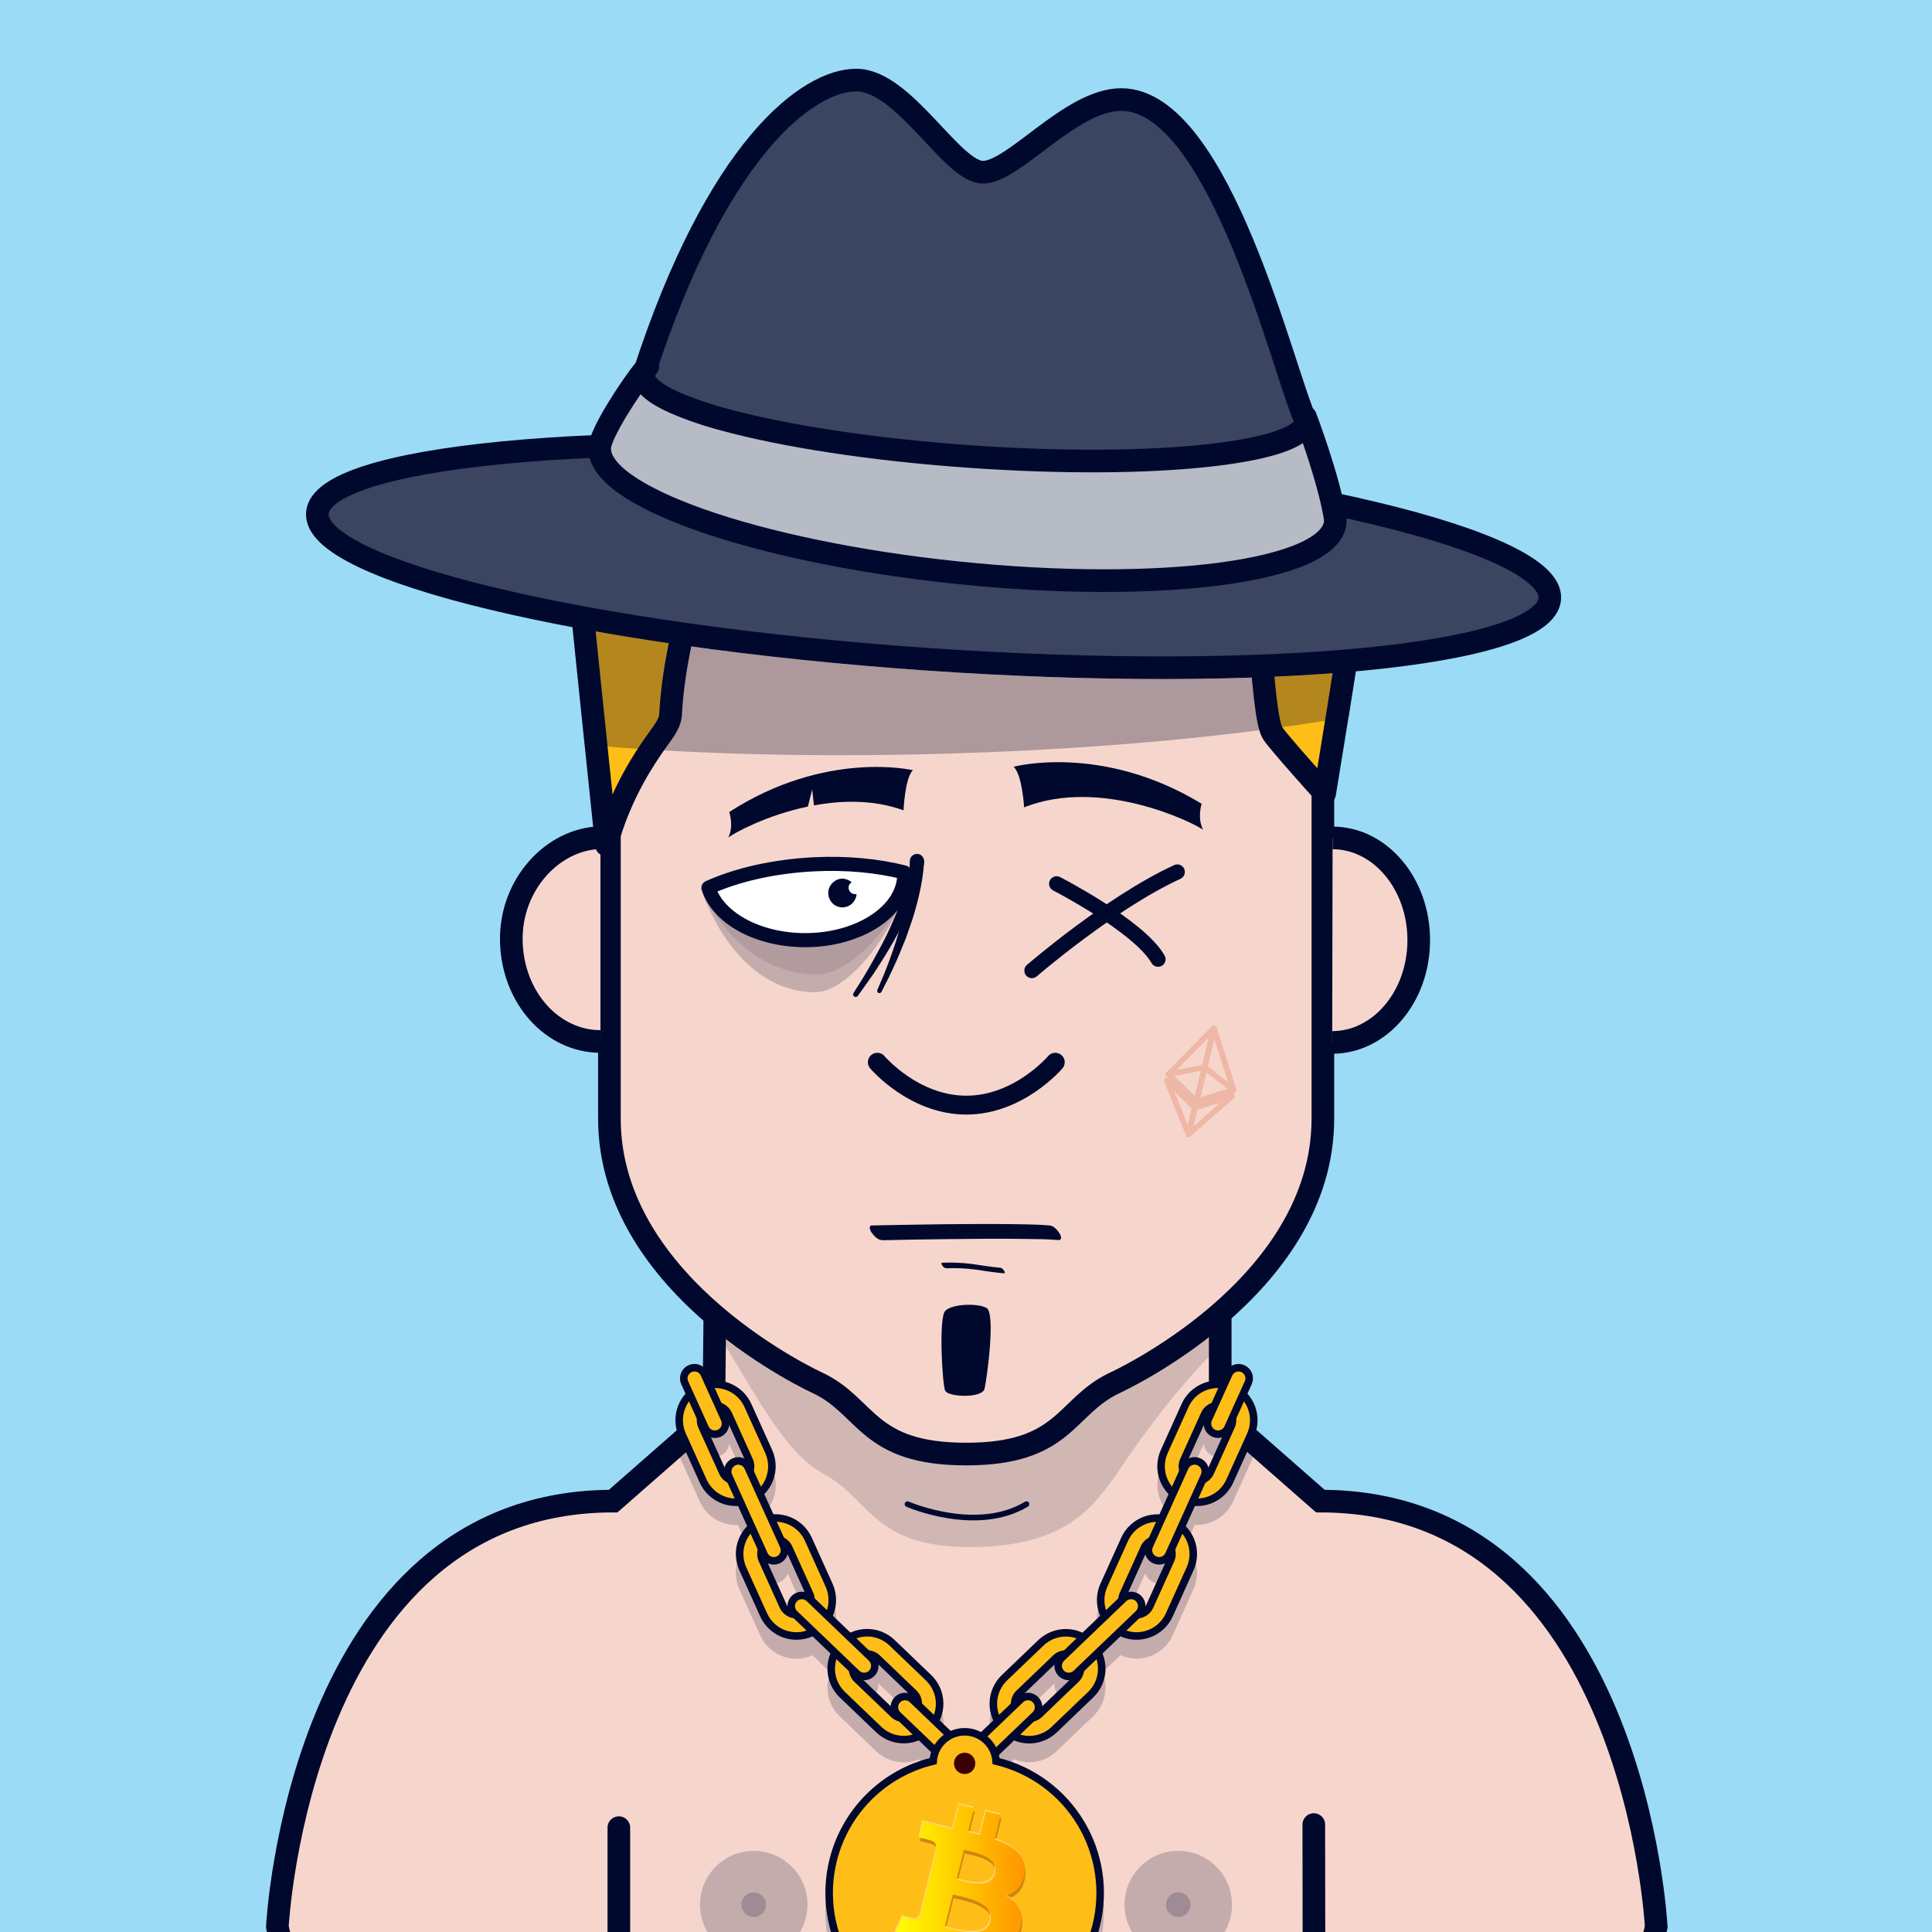 <?xml version="1.0" encoding="UTF-8" standalone="no"?>
<!DOCTYPE svg PUBLIC "-//W3C//DTD SVG 1.1//EN" "http://www.w3.org/Graphics/SVG/1.1/DTD/svg11.dtd">
<svg id="container" version="1.1" width="1024" height="1024" viewbox="0 0 1024 1024" xmlns="http://www.w3.org/2000/svg">
	<rect width="100%" height="100%" fill="#808080" stroke="none"/>
	<svg width="1024" height="1024" viewbox="0 0 1024 1024" xmlns="http://www.w3.org/2000/svg">
<rect cx="0" cy="0" width="1024" height="1024" stroke="none" fill="#9BDBF5" /></svg>	<svg width="1024" height="1024" viewBox="0 0 1024 1024" fill="none" xmlns="http://www.w3.org/2000/svg">
<g id="FLESH-BASE-BIG-NOSE" clip-path="url(#clip0)">
<g id="Group 39">
<g id="FLESH">
<g id="FLESH copy 6">
<path id="Vector" d="M379.13 674.22H646.74V749.06L699.82 795.62C866.34 795.62 877.82 1021.2 877.82 1021.2C872.08 1052.37 849.11 1051.79 849.11 1051.79H175.71C175.71 1051.79 152.71 1052.37 147 1021.2C147 1021.2 158.48 795.62 325 795.62L378.32 748.86L379.13 674.22Z" fill="#F6D6CC" stroke="#00092D" stroke-width="12" stroke-miterlimit="10"/>
<path id="Vector_2" opacity="0.15" d="M376 701.63C390.91 718.69 410.17 765.63 435 780.4C461.38 793.61 461.6 820 514.15 820C566.7 820 580.39 796.91 592.49 780.37C592.49 780.37 620.7 736.91 648.64 711.37V680H379.64L376 701.63Z" fill="#00092D"/>
<path id="Vector_3" d="M512.08 184C322.62 186.05 323 289.531 323 289.531V592.881C323 683.111 433.74 733.151 433.74 733.151C459.85 745.661 459.56 770.68 512.08 770.68C564.6 770.68 564.3 745.681 590.41 733.151C590.41 733.151 701.15 683.151 701.15 592.881V289.531C701.15 289.531 701.54 186.05 512.08 184Z" fill="#F6D6CC" stroke="#00092D" stroke-width="12" stroke-linecap="round" stroke-linejoin="round"/>
</g>
<g id="ARMS">
<path id="Vector_4" d="M696.34 967.05L696.45 1051.31" stroke="#00092D" stroke-width="12" stroke-linecap="round" stroke-linejoin="round"/>
<path id="Vector_5" d="M328 968.689V1051.31" stroke="#00092D" stroke-width="12" stroke-linecap="round" stroke-linejoin="round"/>
</g>
<path id="Vector_6" d="M481 797.23C481 797.23 517.6 813.23 544.06 797.23" stroke="#00092D" stroke-width="3" stroke-linecap="round" stroke-linejoin="round"/>
</g>
<g id="NOSE copy">
<path id="Vector_7" d="M559.32 563C559.32 563 540.13 585.74 512.16 585.74C484.19 585.74 465 563 465 563" stroke="#00092D" stroke-width="10" stroke-linecap="round" stroke-linejoin="round"/>
</g>
</g>
<g id="Group 5">
<g id="EARS-ROUND">
<g id="Vector_8">
<path d="M318.244 552C292.744 552 271.674 528.79 271.014 498.87C270.354 468.95 292.974 444.55 318.244 444" fill="#F6D6CC"/>
<path d="M318.244 552C292.744 552 271.674 528.79 271.014 498.87C270.354 468.95 292.974 444.55 318.244 444" stroke="#00092D" stroke-width="12" stroke-miterlimit="10"/>
</g>
<g id="Vector_9">
<path d="M706.104 552.51C731.374 552.51 751.914 528.33 751.964 498.4C752.014 468.47 731.575 444.16 706.305 444.11" fill="#F6D6CC"/>
<path d="M706.104 552.51C731.374 552.51 751.914 528.33 751.964 498.4C752.014 468.47 731.575 444.16 706.305 444.11" stroke="#00092D" stroke-width="12" stroke-miterlimit="10"/>
</g>
</g>
</g>
<g id="Group 65">
<g id="Group 64">
<circle id="Ellipse 7" opacity="0.2" cx="399.5" cy="1009.5" r="28.5" fill="#00092D"/>
<circle id="Ellipse 9" opacity="0.2" cx="399.5" cy="1009.5" r="6.5" fill="#00092D"/>
</g>
<g id="Group 63">
<circle id="Ellipse 8" opacity="0.2" cx="624.5" cy="1009.5" r="28.5" fill="#00092D"/>
<circle id="Ellipse 10" opacity="0.2" cx="624.5" cy="1009.5" r="6.5" fill="#00092D"/>
</g>
</g>
</g>
<defs>
<clipPath id="clip0">
<rect width="1024" height="1024" fill="white"/>
</clipPath>
</defs>
</svg>
	<svg width="1024" height="1024" viewBox="0 0 1024 1024" fill="none" xmlns="http://www.w3.org/2000/svg">
<g id="TATTOO-ETHEREUM">
<g id="Group 14">
<path id="Vector" d="M638.391 565.72L619.23 569.46L634.091 583.79L653.791 577.69L638.391 565.72Z" stroke="#EFB7A6" stroke-width="3" stroke-linejoin="round"/>
<path id="Vector_2" d="M619.28 569.46L634.14 583.79L643.4 544.9L619.28 569.46Z" stroke="#EFB7A6" stroke-width="3" stroke-linejoin="round"/>
<path id="Vector_3" d="M643.35 544.9L634 585L653.79 577.69L643.35 544.9Z" stroke="#EFB7A6" stroke-width="3" stroke-linejoin="round"/>
<path id="Vector_4" d="M618.45 572.74L629.94 601.2L633.31 587.06L618.45 572.74Z" stroke="#EFB7A6" stroke-width="3" stroke-linejoin="round"/>
<path id="Vector_5" d="M633.28 587.06L629.91 601.2L653 580.97L633.28 587.06Z" stroke="#EFB7A6" stroke-width="3" stroke-linejoin="round"/>
</g>
</g>
</svg>
	<svg width="1024" height="1024" viewBox="0 0 1024 1024" fill="none" xmlns="http://www.w3.org/2000/svg">
<g id="MOUTH-STANDARD">
<g id="MOUTH-STANDARD_2">
<path id="Vector" d="M467.639 657.35C479.059 657.09 490.479 656.893 501.899 656.76C516.279 656.58 530.669 656.46 545.059 656.68L550.059 656.78H551.219H551.679C551.199 656.78 551.679 656.78 551.859 656.78L553.999 656.85C556.299 656.94 558.589 657.05 560.879 657.26C562.999 657.45 562.469 655.26 561.739 653.98C560.739 652.32 558.639 649.72 556.489 649.53C551.619 649.09 546.699 649 541.809 648.9C535.109 648.77 528.409 648.74 521.709 648.75C507.219 648.75 492.709 648.95 478.259 649.2C472.786 649.3 467.312 649.407 461.839 649.52C461.099 649.52 460.959 650.52 461.009 651C461.218 652.044 461.682 653.019 462.359 653.84C463.599 655.43 465.479 657.35 467.659 657.3L467.639 657.35Z" fill="#00092D"/>
<path id="Vector_2" d="M501.509 672.22C506.608 672.001 511.717 672.219 516.779 672.87C521.869 673.63 526.929 674.43 532.059 674.87C533.529 675.01 531.459 672.07 530.409 671.97C525.209 671.49 520.079 670.66 514.919 669.9C509.749 669.255 504.534 669.045 499.329 669.27C498.549 669.27 499.329 670.67 499.519 670.89C499.735 671.241 500.026 671.539 500.372 671.763C500.719 671.986 501.111 672.129 501.519 672.18L501.509 672.22Z" fill="#00092D"/>
</g>
</g>
</svg>
	<svg width="1024" height="1024" viewBox="0 0 1024 1024" fill="none" xmlns="http://www.w3.org/2000/svg">
<g id="GOATEE-SMALL">
<g id="BEARD-SIK-SMALL">
<path id="Vector" d="M521.831 736.07C520.621 741.25 502.501 740.54 500.951 737.07C499.401 733.6 497.471 698.56 500.951 694.83C504.431 691.1 517.781 690.56 522.831 693.19C527.881 695.82 523.041 730.89 521.831 736.07Z" fill="#00092D"/>
</g>
</g>
</svg>
	<svg width="1024" height="1024" viewBox="0 0 1024 1024" fill="none" xmlns="http://www.w3.org/2000/svg">
<g id="EYES-RIGHT-SCAR">
<g id="Group 166">
<g id="EYES-RIGHT-SCAR_1_">
<g id="Group_26_1_">
<path id="Vector_1_" opacity="0.2" d="M371.5 470.8C373.9 479.3 392.1 525.9 432.1 525.9C450.9 525.9 477.2 489.5 482.1 463.5L457.6 458.7L421.2 457.8L378 469.4L371.5 470.8Z" fill="#00092D"/>
<path id="Vector_2_1_" opacity="0.1" d="M374.1 476.9C383.6 493.5 402.5 516.5 433.2 516.5C451.2 516.5 475.6 488.5 484.9 464" fill="#00092D"/>
<path id="Vector_3_1_" d="M489.7 456.4C489.7 457.3 489.6 458.1 489.6 458.9C489.5 459.7 489.5 460.5 489.4 461.3C489.2 462.9 489 464.4 488.8 465.9C488.3 469 487.7 472 487 475C485.6 480.9 483.9 486.8 481.8 492.5L480.3 496.8C479.8 498.2 479.2 499.6 478.6 501C477.5 503.8 476.3 506.6 475.1 509.4C473.9 512.2 472.5 514.9 471.3 517.6L467.2 525.7C467.1 526 466.8 526.2 466.5 526.3C466.2 526.4 465.9 526.4 465.6 526.3C465.3 526.2 465.1 525.9 465 525.6C464.9 525.3 464.9 525 465 524.7L468.5 516.5C469.6 513.7 470.7 511 471.7 508.2C472.7 505.4 473.7 502.6 474.6 499.8C475 498.4 475.5 497 475.9 495.6L477.1 491.3C478.7 485.6 479.9 479.9 480.9 474C481.3 471.1 481.8 468.2 482 465.3C482.1 463.9 482.2 462.4 482.3 461C482.3 460.3 482.3 459.6 482.3 458.9C482.3 458.2 482.3 457.5 482.3 456.9C482.3 456.4 482.3 455.9 482.5 455.5C482.7 455 482.9 454.6 483.2 454.2C483.5 453.8 483.9 453.5 484.4 453.3C484.8 453.1 485.3 453 485.8 452.9C486.3 452.9 486.8 452.9 487.2 453.1C487.7 453.3 488.1 453.5 488.5 453.8C488.9 454.1 489.2 454.5 489.4 455C489.6 455.4 489.7 455.9 489.8 456.4C489.7 456.2 489.8 456.3 489.7 456.4Z" fill="#00092D"/>
<path id="Vector_4_1_" d="M489.8 456.5C489.8 457.7 489.6 458.5 489.5 459.4C489.4 460.4 489.2 461.2 489 462C488.7 463.7 488.2 465.4 487.8 467C486.9 470.3 485.8 473.5 484.5 476.6C482 482.8 479.2 488.8 476 494.6C474.5 497.5 472.8 500.4 471.1 503.2C469.5 506.1 467.6 508.8 465.9 511.6C464.2 514.4 462.3 517.1 460.4 519.8L454.7 527.8C454.5 528.1 454.2 528.3 453.8 528.4C453.4 528.5 453.1 528.4 452.8 528.2C452.5 528 452.3 527.7 452.2 527.3C452.1 526.9 452.2 526.6 452.4 526.3L457.6 518C459.3 515.2 460.9 512.4 462.5 509.6C464.1 506.8 465.6 503.9 467.2 501C468.7 498.1 470.2 495.2 471.5 492.3C474.2 486.5 476.6 480.5 478.6 474.4C479.6 471.4 480.5 468.3 481.1 465.3C481.4 463.8 481.7 462.2 481.9 460.7C482 459.9 482.1 459.2 482.2 458.5L482.3 457.4C482.3 457.2 482.3 457.1 482.3 456.9V456.4C482.3 455.9 482.4 455.4 482.5 455C482.7 454.5 482.9 454.1 483.3 453.8C483.6 453.4 484 453.2 484.5 452.9C484.9 452.7 485.4 452.6 485.9 452.6C486.4 452.6 486.9 452.7 487.3 452.8C487.8 453 488.2 453.2 488.5 453.6C488.9 453.9 489.1 454.3 489.4 454.8C489.6 455.2 489.7 455.7 489.7 456.2V456.5H489.8Z" fill="#00092D"/>
<path id="Vector_5_1_" d="M426.8 498.3C455.7 498.3 479.3 482.6 479.3 463.3C479.3 463 479.3 462.7 479.3 462.4C465.5 458.9 448.9 457.2 431.3 458.1C409.8 459.2 390.3 463.8 375.5 470.5C380.3 486.4 401.5 498.3 426.8 498.3Z" fill="white" stroke="#00092D" stroke-width="7.471" stroke-linecap="round" stroke-linejoin="round"/>
<path id="Vector_6_1_" d="M446.4 465.7C448.2 465.7 450 466.4 451.4 467.6C450.8 468 450.3 468.6 450 469.2C449.7 469.9 449.7 470.6 449.9 471.4C450.1 472.1 450.5 472.7 451.1 473.2C451.7 473.6 452.4 473.9 453.2 473.9C453.5 473.9 453.8 473.9 454 473.8C453.9 475.3 453.4 476.7 452.5 477.9C451.6 479.1 450.4 480 449 480.5C447.6 481 446.1 481.1 444.7 480.7C443.3 480.4 442 479.6 441 478.5C440 477.4 439.3 476.1 439.1 474.6C438.9 473.1 439 471.7 439.6 470.3C440.2 469 441.2 467.8 442.4 467C443.6 466.1 445 465.7 446.4 465.7Z" fill="#00092D"/>
<path id="Vector_7_1_" d="M637.7 439.8C631.7 435.6 583.2 411.9 542.8 427.9C542.8 427.9 541.8 410.4 537.2 406.4C537.2 406.4 583.9 393.8 636.9 426C636.9 426.1 634.4 433.6 637.7 439.8Z" fill="#00092D"/>
<path id="Vector_8_1_" d="M386.5 430.4C386.5 430.4 389.1 437.8 386 443.9C389.3 441.4 406.5 432 428.2 427.5L430.5 418.4L431.4 426.9C446.4 424.1 463.2 423.8 478.9 429.5C478.9 429.5 479.6 412.2 483.9 408.2C483.9 408.3 437.9 397.2 386.5 430.4Z" fill="#00092D"/>
</g>
</g>
<g id="Group 273">
<path id="Vector" d="M560.036 468.415C560.036 468.415 603.789 490.914 613.786 508.416" stroke="#00092D" stroke-width="8" stroke-linecap="round" stroke-linejoin="round"/>
<path id="Vector_2" d="M546.91 514.443C546.91 514.443 588.577 478.425 624 462.156" stroke="#00092D" stroke-width="8" stroke-linecap="round" stroke-linejoin="round"/>
</g>
</g>
</g>
</svg>
	<svg id="empty-layer"></svg>	<svg id="empty-layer"></svg>	<svg width="1024" height="1024" viewBox="0 0 1024 1024" fill="none" xmlns="http://www.w3.org/2000/svg">
<g id="CLOTHES-NAKED">
</g>
</svg>
	<svg id="empty-layer"></svg>	<svg width="1024" height="1024" viewBox="0 0 1024 1024" fill="none" xmlns="http://www.w3.org/2000/svg">
<g id="HAIR-MOBHAT">
<g id="Layer 4">
<path id="Vector" d="M725.34 285.06C721.17 290.14 720.99 296.48 718.63 315.53C716.27 334.58 702.09 420.53 702.09 420.53C702.09 420.53 678.09 393.94 674.62 388.73C671.15 383.52 669.71 358.95 668.84 353.17C667.97 347.39 662.77 317 657 311.24C651.23 305.48 579.8 291.29 522.27 291.29C464.74 291.29 380.31 306.9 374.53 308.64C368.75 310.38 367.3 313.55 365.53 320.49C363.76 327.43 356.8 352.25 355.42 378.6C355.13 384.1 350.79 388.72 347.03 394.22C343.27 399.72 328.72 420 321.41 447.86C321.41 447.86 303.3 274.61 303.3 270.39C303.3 266.17 308.74 261.94 308.13 254.09" fill="#FFBE17"/>
<path id="Vector_2" d="M725.34 285.06C721.17 290.14 720.99 296.48 718.63 315.53C716.27 334.58 702.09 420.53 702.09 420.53C702.09 420.53 678.09 393.94 674.62 388.73C671.15 383.52 669.71 358.95 668.84 353.17C667.97 347.39 662.77 317 657 311.24C651.23 305.48 579.8 291.29 522.27 291.29C464.74 291.29 380.31 306.9 374.53 308.64C368.75 310.38 367.3 313.55 365.53 320.49C363.76 327.43 356.8 352.25 355.42 378.6C355.13 384.1 350.79 388.72 347.03 394.22C343.27 399.72 328.72 420 321.41 447.86C321.41 447.86 303.3 274.61 303.3 270.39" stroke="#00092D" stroke-width="12" stroke-linejoin="round"/>
<path id="Vector_3" d="M821.409 317.318C823.507 287.087 678.982 252.432 498.604 239.914C318.225 227.395 170.298 241.754 168.2 271.985C166.102 302.216 310.627 336.872 491.006 349.39C671.384 361.909 819.311 347.55 821.409 317.318Z" fill="#3B4460" stroke="#00092D" stroke-width="12" stroke-linecap="round" stroke-linejoin="round"/>
<path id="Vector_4" opacity="0.3" d="M663.47 359.18C648.4 359.7 632.69 359.96 616.47 359.96C576.99 359.96 534.47 358.44 490.65 355.4C447.26 352.4 405.25 348.05 366.45 342.66C344.29 339.58 323.17 336.16 303.45 332.43C305.52 352.56 307.82 374.81 309.88 394.69C323.21 395.9 337.27 396.93 351.95 397.76C396.33 400.27 446.42 401 499.4 399.52C560.97 397.81 618.48 393.36 667.53 387.04C684.35 384.87 700.18 382.48 714.83 379.9C716.1 372.03 717.42 363.78 718.68 355.9C701.56 357.4 683.07 358.51 663.47 359.18Z" fill="#00092D"/>
<path id="Vector_5" d="M341.11 198.739C380.11 77.939 428.47 42.44 453.83 42.44C479.19 42.44 504.55 91.279 521 91.279C537.45 91.279 567.5 52.77 594.27 52.77C646.87 52.77 680.68 199.299 692.17 223.129L690.17 252.509L512.78 281.899L341.11 242.159V198.739Z" fill="#3B4460" stroke="#00092D" stroke-width="12" stroke-linecap="round" stroke-linejoin="round"/>
<path id="Vector_6" d="M707.67 274.689V274.529C704.2 253.129 691.92 220.969 691.92 220.969C692.155 221.674 692.26 222.416 692.23 223.159C691.75 230.039 678.64 235.529 656.86 239.159C651.487 240.066 645.613 240.859 639.24 241.539C607 244.999 562.92 245.389 514.48 241.999C462.02 238.359 415.25 230.999 383.54 222.309C374.604 219.968 365.856 216.959 357.37 213.309C346.64 208.479 340.77 203.489 341.11 198.679C341.301 196.965 342.099 195.376 343.36 194.199C340.27 196.449 321.94 222.949 318.46 234.269C318.46 234.369 318.4 234.459 318.38 234.549C318.152 235.272 317.994 236.016 317.91 236.769C315.25 262.559 400.34 292.479 507.98 303.589C615.62 314.699 704.98 302.789 707.68 276.999C707.76 276.211 707.76 275.417 707.68 274.629L707.67 274.689Z" fill="#B6BBC6" stroke="#00092D" stroke-width="12" stroke-linecap="round" stroke-linejoin="round"/>
</g>
</g>
</svg>
	<svg width="1024" height="1024" viewBox="0 0 1024 1024" fill="none" xmlns="http://www.w3.org/2000/svg">
<g id="NONE">
</g>
</svg>
	<svg width="1024" height="1024" viewBox="0 0 1024 1024" fill="none" xmlns="http://www.w3.org/2000/svg">
<g id="CHAIN-BITCOIN" clip-path="url(#clip0)">
<g id="Group 42">
<path id="Vector" opacity="0.2" d="M665.173 755.28C664.256 752.856 662.9 750.622 661.173 748.69L663.423 743.69C663.84 742.774 659.251 743.506 659.282 742.5C659.313 741.494 657.642 740.94 657.282 740C656.932 739.059 661.859 735.678 661.173 734.945C660.486 734.212 660.519 733.972 659.603 733.56C658.687 733.144 657.697 732.913 656.692 732.88C655.686 732.847 654.684 733.014 653.743 733.37C652.803 733.724 651.942 734.259 651.21 734.945C650.477 735.632 649.887 736.456 649.473 737.37L647.473 741.74C644.277 741.432 641.054 741.863 638.053 743C635.463 743.966 633.09 745.436 631.072 747.324C629.053 749.212 627.429 751.481 626.293 754L615.293 778.47C614.145 780.986 613.508 783.705 613.421 786.469C613.333 789.233 613.796 791.987 614.783 794.57C615.808 797.289 617.388 799.765 619.423 801.84L614.593 812.53C611.688 812.376 608.782 812.829 606.063 813.86C603.477 814.831 601.108 816.302 599.092 818.19C597.076 820.078 595.452 822.344 594.313 824.86L583.253 849.33C582.049 851.999 581.416 854.89 581.395 857.818C581.375 860.745 581.966 863.645 583.133 866.33L573.803 875.27C571.167 874.05 568.307 873.389 565.403 873.33C562.641 873.264 559.894 873.745 557.32 874.745C554.745 875.746 552.394 877.246 550.403 879.16L531.013 897.74C527.86 900.776 525.732 904.719 524.924 909.02C524.116 913.321 524.667 917.767 526.503 921.74L520.013 927.96C517.341 926.537 514.36 925.792 511.333 925.79C508.789 925.794 506.273 926.322 503.943 927.34L498.113 921.74C499.943 917.766 500.493 913.321 499.685 909.021C498.877 904.721 496.751 900.779 493.603 897.74L474.213 879.16C472.218 877.25 469.867 875.752 467.293 874.752C464.719 873.751 461.973 873.268 459.213 873.33C456.309 873.392 453.449 874.052 450.813 875.27L441.483 866.33C442.649 863.645 443.24 860.745 443.22 857.818C443.199 854.89 442.567 851.999 441.363 849.33L430.273 824.93C429.138 822.411 427.516 820.142 425.499 818.254C423.482 816.366 421.111 814.896 418.523 813.93C415.806 812.899 412.904 812.446 410.003 812.6L405.163 801.9C408.121 798.874 410.098 795.026 410.837 790.859C411.575 786.692 411.041 782.399 409.303 778.54L398.243 754.07C397.11 751.55 395.488 749.28 393.471 747.392C391.454 745.504 389.082 744.035 386.493 743.07C383.488 741.932 380.261 741.501 377.063 741.81L375.063 737.44C374.649 736.526 374.058 735.702 373.326 735.015C372.593 734.329 371.732 733.794 370.793 733.44C369.851 733.085 368.849 732.918 367.844 732.951C366.838 732.983 365.849 733.214 364.933 733.63C364.017 734.043 365.619 738.767 364.933 739.5C364.246 740.233 364.134 742.13 363.782 743.07C363.426 744.011 362.25 742.755 362.282 743.76C362.315 744.766 360.706 742.844 361.123 743.76L363.373 748.76C361.645 750.692 360.289 752.926 359.373 755.35C358.387 757.934 357.924 760.687 358.01 763.451C358.096 766.214 358.729 768.933 359.873 771.45L370.933 795.92C372.606 799.604 375.305 802.728 378.706 804.92C382.107 807.111 386.067 808.278 390.113 808.28H391.183L396.003 818.96C393.971 821.036 392.395 823.512 391.373 826.23C390.387 828.814 389.924 831.567 390.01 834.33C390.096 837.094 390.729 839.813 391.873 842.33L402.933 866.8C404.605 870.492 407.307 873.624 410.714 875.819C414.121 878.015 418.089 879.182 422.143 879.18C425.082 879.177 427.988 878.557 430.673 877.36L440.153 886.44C439.041 889.126 438.5 892.014 438.563 894.92C438.613 897.684 439.211 900.411 440.322 902.943C441.432 905.474 443.033 907.761 445.033 909.67L464.423 928.25C468.339 932.005 473.557 934.098 478.983 934.09C481.727 934.089 484.444 933.552 486.983 932.51L493.523 938.78C493.177 939.789 492.922 940.826 492.763 941.88C479.894 945.196 468.161 951.931 458.81 961.373C449.458 970.814 442.835 982.61 439.643 995.51C437.272 1004.91 436.79 1014.69 438.223 1024.29C439.656 1033.88 442.977 1043.09 447.993 1051.39C452.962 1059.72 459.535 1066.98 467.33 1072.75C475.125 1078.51 483.987 1082.68 493.403 1085C499.289 1086.48 505.334 1087.23 511.403 1087.23C524.759 1087.2 537.853 1083.52 549.273 1076.59C557.601 1071.62 564.86 1065.05 570.629 1057.25C576.399 1049.45 580.563 1040.59 582.883 1031.17C585.257 1021.77 585.744 1011.99 584.316 1002.39C582.888 992.8 579.573 983.585 574.563 975.28C564.638 958.659 548.545 946.636 529.793 941.83C529.713 941.271 529.603 940.717 529.463 940.17L537.523 932.45C540.061 933.492 542.779 934.029 545.523 934.03C550.945 934.035 556.158 931.942 560.073 928.19L579.463 909.61C582.515 906.679 584.613 902.895 585.484 898.753C586.354 894.611 585.957 890.303 584.343 886.39L593.833 877.3C596.514 878.496 599.417 879.116 602.353 879.12C606.407 879.122 610.376 877.955 613.785 875.759C617.193 873.564 619.897 870.432 621.573 866.74L632.573 842.27C633.721 839.755 634.357 837.036 634.444 834.272C634.532 831.508 634.069 828.754 633.083 826.17C632.057 823.451 630.477 820.976 628.443 818.9L633.273 808.22H634.333C638.387 808.223 642.357 807.056 645.766 804.861C649.174 802.665 651.878 799.533 653.553 795.84L664.613 771.37C665.764 768.859 666.407 766.143 666.503 763.381C666.599 760.62 666.147 757.866 665.173 755.28ZM388.173 782.96C387.184 783.407 386.302 784.061 385.586 784.876C384.87 785.692 384.337 786.652 384.023 787.69L376.873 771.88C377.525 772.057 378.197 772.148 378.873 772.15C379.959 772.15 381.033 771.918 382.023 771.47C382.941 771.059 383.767 770.468 384.454 769.733C385.141 768.999 385.674 768.134 386.023 767.19C386.246 766.591 386.398 765.966 386.473 765.33L394.473 782.97C393.482 782.523 392.408 782.292 391.322 782.294C390.235 782.296 389.161 782.53 388.173 782.98V782.96ZM419.483 855.96C418.122 857.381 417.362 859.273 417.363 861.24C417.182 860.978 417.025 860.7 416.893 860.41L407.023 838.58C408.01 839.026 409.08 839.258 410.163 839.26C411.249 839.26 412.323 839.028 413.313 838.58C414.301 838.132 415.182 837.479 415.898 836.663C416.614 835.848 417.147 834.889 417.463 833.85L426.463 853.74C425.205 853.5 423.907 853.58 422.687 853.971C421.468 854.363 420.366 855.053 419.483 855.98V855.96ZM479.483 907.17C478.477 907.188 477.484 907.405 476.563 907.808C475.641 908.212 474.808 908.794 474.113 909.52C472.874 910.803 472.127 912.482 472.003 914.26L457.673 900.53H458.143C459.15 900.514 460.143 900.297 461.065 899.892C461.988 899.486 462.82 898.901 463.513 898.17C464.263 897.388 464.838 896.454 465.199 895.431C465.559 894.409 465.697 893.321 465.603 892.24L481.393 907.37C480.78 907.229 480.151 907.168 479.523 907.19L479.483 907.17ZM552.423 914.26C552.294 912.483 551.547 910.806 550.313 909.52C549.619 908.794 548.788 908.212 547.868 907.809C546.948 907.405 545.957 907.188 544.953 907.17C544.31 907.155 543.668 907.223 543.043 907.37L558.863 892.28C558.863 892.44 558.863 892.59 558.863 892.75C558.836 893.756 559.009 894.756 559.373 895.694C559.737 896.631 560.284 897.487 560.983 898.21C561.677 898.939 562.509 899.523 563.431 899.929C564.353 900.334 565.346 900.552 566.353 900.57H566.823L552.423 914.26ZM607.583 860.41C607.448 860.701 607.287 860.979 607.103 861.24C607.107 859.272 606.347 857.379 604.983 855.96C604.291 855.231 603.46 854.646 602.54 854.241C601.62 853.836 600.628 853.618 599.623 853.6C599.082 853.594 598.543 853.645 598.013 853.75L607.013 833.85C607.332 834.888 607.868 835.846 608.585 836.661C609.302 837.477 610.184 838.131 611.173 838.58C612.159 839.027 613.23 839.259 614.313 839.26C615.399 839.257 616.472 839.025 617.463 838.58L607.583 860.41ZM640.453 787.69C640.135 786.652 639.599 785.693 638.882 784.877C638.165 784.062 637.282 783.408 636.293 782.96C635.305 782.513 634.232 782.281 633.148 782.281C632.063 782.281 630.991 782.513 630.003 782.96L638.003 765.32C638.071 765.96 638.218 766.588 638.443 767.19C638.795 768.131 639.329 768.992 640.016 769.725C640.702 770.458 641.527 771.048 642.443 771.46C643.433 771.906 644.506 772.138 645.593 772.14C646.268 772.139 646.941 772.048 647.593 771.87L640.453 787.69Z" fill="#00092D"/>
<path id="Vector_2" d="M617.073 769.36L628.133 744.88C630.219 740.282 634.043 736.698 638.767 734.915C643.491 733.132 648.729 733.296 653.333 735.37C657.933 737.454 661.518 741.277 663.301 746.002C665.084 750.727 664.92 755.967 662.843 760.57L651.783 785.05C649.697 789.648 645.873 793.232 641.149 795.015C636.425 796.797 631.187 796.634 626.583 794.56C621.983 792.476 618.397 788.652 616.614 783.927C614.831 779.203 614.996 773.963 617.073 769.36ZM638.443 749.55L627.383 774.02C626.962 774.949 626.729 775.951 626.697 776.97C626.665 777.989 626.834 779.005 627.196 779.958C627.557 780.912 628.103 781.784 628.803 782.526C629.503 783.268 630.342 783.864 631.273 784.28C633.143 785.122 635.27 785.187 637.188 784.461C639.107 783.736 640.658 782.278 641.503 780.41L652.563 755.94C653.405 754.071 653.472 751.945 652.748 750.027C652.025 748.109 650.57 746.556 648.703 745.71C647.777 745.287 646.777 745.052 645.76 745.016C644.744 744.981 643.73 745.146 642.777 745.503C641.824 745.859 640.95 746.4 640.207 747.095C639.463 747.789 638.864 748.624 638.443 749.55Z" fill="#FFBE17" stroke="#00092D" stroke-width="4" stroke-miterlimit="10"/>
<path id="Vector_3" d="M585.043 840.28L596.103 815.81C598.185 811.215 602.002 807.633 606.72 805.847C611.437 804.061 616.67 804.216 621.273 806.28C625.872 808.367 629.455 812.193 631.238 816.919C633.021 821.645 632.857 826.885 630.783 831.49L619.753 855.92C617.669 860.52 613.845 864.105 609.12 865.888C604.395 867.671 599.156 867.506 594.553 865.43C589.965 863.346 586.389 859.53 584.607 854.817C582.825 850.104 582.982 844.878 585.043 840.28ZM606.413 820.47L595.353 844.94C594.51 846.808 594.444 848.935 595.167 850.853C595.891 852.771 597.346 854.323 599.213 855.17C601.086 856.007 603.214 856.068 605.132 855.339C607.049 854.61 608.6 853.15 609.443 851.28L620.503 826.81C621.345 824.941 621.412 822.814 620.688 820.896C619.964 818.979 618.51 817.426 616.643 816.58C614.777 815.733 612.651 815.662 610.733 816.382C608.815 817.102 607.261 818.554 606.413 820.42V820.47Z" fill="#FFBE17" stroke="#00092D" stroke-width="4" stroke-miterlimit="10"/>
<path id="Vector_4" d="M635.513 774.8C636.88 775.419 637.945 776.557 638.474 777.961C639.003 779.366 638.952 780.923 638.333 782.29L619.513 823.95C618.893 825.317 617.756 826.382 616.352 826.911C614.947 827.44 613.39 827.389 612.023 826.77C611.344 826.465 610.732 826.029 610.223 825.487C609.713 824.945 609.316 824.308 609.054 823.612C608.792 822.916 608.67 822.175 608.696 821.431C608.721 820.688 608.894 819.957 609.203 819.28L628.023 777.62C628.644 776.255 629.782 775.192 631.185 774.663C632.589 774.134 634.145 774.184 635.513 774.8Z" fill="#FFBE17" stroke="#00092D" stroke-width="4" stroke-miterlimit="10"/>
<path id="Vector_5" d="M658.773 725.42C660.14 726.039 661.205 727.176 661.734 728.581C662.262 729.986 662.212 731.543 661.593 732.91L650.773 756.84C650.153 758.207 649.017 759.272 647.613 759.803C646.209 760.333 644.651 760.286 643.283 759.67C641.916 759.05 640.851 757.914 640.322 756.509C639.793 755.104 639.844 753.547 640.463 752.18L651.273 728.28C651.577 727.599 652.012 726.985 652.554 726.473C653.095 725.961 653.733 725.56 654.429 725.294C655.126 725.029 655.868 724.903 656.614 724.925C657.359 724.946 658.093 725.114 658.773 725.42Z" fill="#FFBE17" stroke="#00092D" stroke-width="4" stroke-miterlimit="10"/>
<path id="Vector_6" d="M532.343 889.28L551.733 870.7C555.384 867.209 560.271 865.31 565.321 865.416C570.371 865.523 575.172 867.628 578.673 871.27C582.159 874.922 584.055 879.807 583.947 884.855C583.838 889.902 581.733 894.701 578.093 898.2L558.703 916.78C555.053 920.27 550.168 922.169 545.12 922.063C540.072 921.956 535.272 919.851 531.773 916.21C528.283 912.56 526.383 907.676 526.49 902.627C526.597 897.579 528.702 892.779 532.343 889.28ZM559.563 878.87L540.173 897.45C538.695 898.87 537.841 900.818 537.798 902.867C537.755 904.916 538.526 906.899 539.943 908.38C541.363 909.858 543.311 910.711 545.36 910.755C547.409 910.798 549.392 910.027 550.873 908.61L570.273 889.99C571.75 888.57 572.604 886.621 572.648 884.572C572.691 882.523 571.919 880.541 570.503 879.06C569.082 877.579 567.132 876.723 565.08 876.68C563.029 876.637 561.044 877.41 559.563 878.83V878.87Z" fill="#FFBE17" stroke="#00092D" stroke-width="4" stroke-miterlimit="10"/>
<path id="Vector_7" d="M562.573 878.82L595.573 847.19C596.656 846.152 598.108 845.587 599.608 845.619C601.108 845.651 602.534 846.277 603.573 847.36C604.608 848.445 605.172 849.896 605.14 851.395C605.108 852.894 604.483 854.32 603.403 855.36L570.403 886.99C569.319 888.028 567.868 888.593 566.367 888.561C564.867 888.529 563.441 887.903 562.403 886.82C561.365 885.736 560.8 884.285 560.832 882.785C560.863 881.285 561.49 879.859 562.573 878.82Z" fill="#FFBE17" stroke="#00092D" stroke-width="4" stroke-miterlimit="10"/>
<path id="Vector_8" d="M507.903 932.38L540.903 900.76C541.439 900.245 542.071 899.841 542.763 899.57C543.456 899.3 544.195 899.169 544.938 899.185C545.681 899.201 546.414 899.363 547.094 899.662C547.775 899.962 548.389 900.393 548.903 900.93C549.941 902.014 550.506 903.465 550.474 904.965C550.442 906.466 549.816 907.891 548.733 908.93L515.733 940.56C514.648 941.596 513.197 942.159 511.698 942.127C510.198 942.095 508.773 941.471 507.733 940.39C506.697 939.304 506.133 937.851 506.165 936.35C506.197 934.849 506.822 933.422 507.903 932.38Z" fill="#FFBE17" stroke="#00092D" stroke-width="4" stroke-miterlimit="10"/>
<path id="Vector_9" d="M397.923 794.56C393.319 796.634 388.081 796.797 383.357 795.015C378.633 793.232 374.808 789.648 372.723 785.05L361.663 760.57C359.589 755.966 359.425 750.728 361.208 746.004C362.991 741.28 366.574 737.456 371.173 735.37C375.778 733.296 381.017 733.132 385.743 734.914C390.469 736.697 394.295 740.281 396.383 744.88L407.443 769.36C409.516 773.965 409.678 779.204 407.893 783.928C406.109 788.653 402.523 792.476 397.923 794.56ZM375.843 745.68C373.976 746.527 372.52 748.078 371.795 749.996C371.07 751.913 371.134 754.039 371.973 755.91L383.033 780.38C383.874 782.255 385.425 783.719 387.345 784.45C389.265 785.181 391.397 785.12 393.273 784.28C395.139 783.433 396.595 781.881 397.32 779.964C398.045 778.047 397.982 775.92 397.143 774.05L386.083 749.58C385.242 747.705 383.69 746.241 381.77 745.51C379.85 744.779 377.718 744.84 375.843 745.68Z" fill="#FFBE17" stroke="#00092D" stroke-width="4" stroke-miterlimit="10"/>
<path id="Vector_10" d="M429.953 865.43C425.349 867.507 420.11 867.672 415.385 865.889C410.66 864.106 406.836 860.52 404.753 855.92L393.693 831.45C391.619 826.844 391.457 821.603 393.241 816.877C395.026 812.151 398.612 808.326 403.213 806.24C407.818 804.169 413.056 804.009 417.78 805.793C422.503 807.578 426.327 811.162 428.413 815.76L439.473 840.28C441.53 844.879 441.684 850.106 439.9 854.819C438.117 859.531 434.54 863.346 429.953 865.43ZM407.873 816.56C406.004 817.405 404.547 818.956 403.821 820.875C403.096 822.793 403.161 824.92 404.003 826.79L415.063 851.26C415.911 853.125 417.464 854.578 419.381 855.302C421.298 856.025 423.424 855.96 425.293 855.12C427.16 854.273 428.615 852.721 429.34 850.804C430.066 848.887 430.002 846.76 429.163 844.89L418.103 820.42C417.256 818.553 415.704 817.098 413.786 816.375C411.868 815.651 409.741 815.718 407.873 816.56Z" fill="#FFBE17" stroke="#00092D" stroke-width="4" stroke-miterlimit="10"/>
<path id="Vector_11" d="M389.003 774.8C388.325 775.106 387.714 775.542 387.205 776.084C386.696 776.626 386.299 777.263 386.036 777.958C385.773 778.654 385.65 779.394 385.673 780.138C385.697 780.881 385.866 781.612 386.173 782.29L405.003 823.95C405.307 824.627 405.743 825.238 406.284 825.746C406.825 826.255 407.462 826.652 408.157 826.914C408.852 827.176 409.592 827.298 410.334 827.273C411.076 827.248 411.807 827.077 412.483 826.77C413.158 826.461 413.766 826.023 414.271 825.479C414.777 824.936 415.17 824.298 415.43 823.603C415.689 822.907 415.808 822.168 415.781 821.426C415.754 820.684 415.581 819.955 415.273 819.28L396.443 777.62C395.823 776.265 394.694 775.21 393.302 774.682C391.909 774.154 390.364 774.196 389.003 774.8Z" fill="#FFBE17" stroke="#00092D" stroke-width="4" stroke-miterlimit="10"/>
<path id="Vector_12" d="M365.743 725.42C365.065 725.726 364.454 726.162 363.945 726.704C363.436 727.246 363.039 727.883 362.776 728.578C362.513 729.274 362.39 730.015 362.413 730.758C362.437 731.501 362.606 732.232 362.913 732.91L373.733 756.84C374.352 758.207 375.489 759.272 376.893 759.803C378.297 760.333 379.854 760.285 381.223 759.67C382.59 759.05 383.655 757.914 384.186 756.51C384.716 755.106 384.668 753.549 384.053 752.18L373.273 728.28C372.97 727.595 372.534 726.976 371.99 726.461C371.446 725.945 370.806 725.543 370.105 725.276C369.405 725.01 368.658 724.886 367.91 724.911C367.161 724.935 366.424 725.108 365.743 725.42Z" fill="#FFBE17" stroke="#00092D" stroke-width="4" stroke-miterlimit="10"/>
<path id="Vector_13" d="M492.743 916.17C489.242 919.812 484.441 921.917 479.391 922.024C474.34 922.131 469.454 920.23 465.803 916.74L446.413 898.16C442.772 894.661 440.667 889.862 440.56 884.813C440.453 879.765 442.353 874.88 445.843 871.23C449.341 867.589 454.141 865.484 459.19 865.377C464.238 865.27 469.123 867.17 472.773 870.66L492.163 889.24C495.805 892.737 497.912 897.537 498.02 902.585C498.129 907.634 496.231 912.519 492.743 916.17ZM454.013 879.06C452.599 880.543 451.829 882.524 451.872 884.573C451.915 886.621 452.768 888.569 454.243 889.99L473.633 908.57C475.115 909.987 477.1 910.759 479.15 910.716C481.201 910.673 483.151 909.818 484.573 908.34C485.985 906.857 486.753 904.874 486.708 902.826C486.663 900.777 485.809 898.83 484.333 897.41L464.943 878.83C463.462 877.414 461.479 876.642 459.43 876.685C457.381 876.729 455.433 877.583 454.013 879.06Z" fill="#FFBE17" stroke="#00092D" stroke-width="4" stroke-miterlimit="10"/>
<path id="Vector_14" d="M461.943 878.82L428.943 847.19C427.859 846.152 426.408 845.587 424.908 845.619C423.407 845.651 421.981 846.277 420.943 847.36C419.905 848.444 419.34 849.895 419.372 851.395C419.404 852.895 420.03 854.322 421.113 855.36L454.113 886.99C455.196 888.028 456.648 888.593 458.148 888.561C459.648 888.529 461.074 887.903 462.113 886.82C463.148 885.735 463.712 884.284 463.68 882.785C463.648 881.286 463.023 879.86 461.943 878.82Z" fill="#FFBE17" stroke="#00092D" stroke-width="4" stroke-miterlimit="10"/>
<path id="Vector_15" d="M516.603 932.38L483.603 900.76C483.067 900.245 482.434 899.841 481.742 899.57C481.049 899.3 480.311 899.169 479.567 899.185C478.824 899.201 478.091 899.363 477.411 899.662C476.731 899.962 476.116 900.393 475.603 900.93C475.088 901.466 474.683 902.098 474.413 902.791C474.143 903.483 474.012 904.222 474.027 904.965C474.043 905.709 474.205 906.441 474.505 907.122C474.804 907.802 475.235 908.416 475.773 908.93L508.773 940.56C509.858 941.596 511.308 942.159 512.808 942.127C514.307 942.095 515.733 941.471 516.773 940.39C517.288 939.853 517.693 939.22 517.963 938.527C518.233 937.834 518.364 937.094 518.349 936.35C518.333 935.606 518.171 934.872 517.871 934.191C517.571 933.51 517.14 932.895 516.603 932.38Z" fill="#FFBE17" stroke="#00092D" stroke-width="4" stroke-miterlimit="10"/>
<path id="Vector_16" d="M580.973 1020.69C583.256 1011.54 583.713 1002.02 582.319 992.694C580.926 983.364 577.708 974.399 572.849 966.313C567.991 958.227 561.587 951.177 554.004 945.566C546.421 939.954 537.806 935.892 528.653 933.61L527.963 933.44C527.667 929.217 525.779 925.263 522.681 922.377C519.584 919.491 515.507 917.887 511.273 917.89C507.043 917.892 502.971 919.496 499.876 922.379C496.781 925.262 494.894 929.211 494.593 933.43C481.798 936.487 470.088 943.001 460.742 952.259C451.395 961.517 444.771 973.164 441.593 985.93C436.985 1004.41 439.907 1023.97 449.717 1040.3C459.527 1056.63 475.421 1068.39 493.903 1073C503.055 1075.28 512.567 1075.74 521.895 1074.35C531.224 1072.95 540.187 1069.74 548.273 1064.88C556.358 1060.02 563.407 1053.62 569.018 1046.04C574.629 1038.46 578.691 1029.84 580.973 1020.69Z" fill="#FFBE17" stroke="#00092D" stroke-width="4" stroke-miterlimit="10"/>
<path id="Vector_17" d="M511.283 940.29C514.409 940.29 516.943 937.756 516.943 934.63C516.943 931.504 514.409 928.97 511.283 928.97C508.157 928.97 505.623 931.504 505.623 934.63C505.623 937.756 508.157 940.29 511.283 940.29Z" fill="#3B0000"/>
<path id="Vector_18" opacity="0.3" d="M543.343 994.96C544.773 985.4 537.493 980.26 527.543 976.83L530.773 963.83L522.883 961.83L519.743 974.44C517.673 973.92 515.543 973.44 513.423 972.95L516.593 960.26L508.713 958.26L505.483 971.26C503.763 970.866 502.096 970.473 500.483 970.08L489.613 967.36L487.513 975.78C487.513 975.78 493.363 977.12 493.243 977.2C496.433 978 497.013 980.11 496.913 981.79L493.243 996.54C493.521 996.613 493.795 996.703 494.063 996.81L493.223 996.6L488.073 1017.27C487.959 1017.63 487.775 1017.97 487.531 1018.26C487.287 1018.55 486.989 1018.78 486.652 1018.96C486.316 1019.13 485.948 1019.24 485.571 1019.27C485.193 1019.3 484.813 1019.26 484.453 1019.14C484.533 1019.26 478.723 1017.71 478.723 1017.71L474.813 1026.71L485.073 1029.27C486.983 1029.75 488.853 1030.27 490.693 1030.72L487.433 1043.82L495.303 1045.82L498.533 1032.82C500.693 1033.4 502.773 1033.94 504.823 1034.45L501.603 1047.35L509.483 1049.35L512.743 1036.27C526.193 1038.81 536.303 1037.79 540.553 1025.63C543.983 1015.84 540.383 1010.19 533.313 1006.51C538.463 1005.32 542.313 1001.93 543.373 994.93L543.343 994.96ZM525.343 1020.22C522.903 1030.01 506.423 1024.72 501.073 1023.39L505.403 1006.04C510.753 1007.37 527.883 1010.04 525.343 1020.22ZM527.783 994.82C525.553 1003.73 511.783 999.2 507.383 998.09L511.313 982.35C515.763 983.46 530.093 985.53 527.783 994.82Z" fill="#600000"/>
<path id="Vector_19" d="M542.583 992.28C544.013 982.72 536.733 977.58 526.783 974.15L530.013 961.15L522.133 959.15L518.983 971.76C516.913 971.24 514.783 970.76 512.673 970.27L515.833 957.58L507.953 955.58L504.723 968.58C503.013 968.19 501.323 967.8 499.723 967.4L488.843 964.69L486.753 973.11C486.753 973.11 492.603 974.45 492.473 974.53C495.673 975.33 496.243 977.44 496.153 979.12L492.473 993.87C492.751 993.943 493.025 994.033 493.293 994.14L492.463 993.93L487.303 1014.6C487.19 1014.96 487.007 1015.3 486.764 1015.59C486.521 1015.88 486.224 1016.11 485.888 1016.29C485.552 1016.46 485.185 1016.57 484.809 1016.6C484.432 1016.63 484.052 1016.59 483.693 1016.47C483.773 1016.59 477.963 1015.04 477.963 1015.04L474.043 1024.04L484.303 1026.6C486.213 1027.07 488.083 1027.6 489.923 1028.05L486.663 1041.15L494.543 1043.15L497.773 1030.15C499.919 1030.73 502.013 1031.27 504.053 1031.78L500.833 1044.68L508.713 1046.68L511.983 1033.61C525.423 1036.15 535.533 1035.13 539.783 1022.97C543.213 1013.18 539.613 1007.53 532.543 1003.85C537.693 1002.66 541.543 999.27 542.613 992.27L542.583 992.28ZM524.583 1017.54C522.143 1027.33 505.663 1022.04 500.323 1020.71L504.653 1003.36C509.993 1004.69 527.133 1007.36 524.583 1017.54ZM527.023 992.14C524.803 1001.04 511.083 996.52 506.633 995.41L510.553 979.67C515.003 980.78 529.333 982.85 527.023 992.14Z" fill="#FFD578"/>
<path id="Vector_20" d="M542.963 993.07C544.393 983.51 537.113 978.37 527.163 974.94L530.393 961.99L522.503 959.99L519.363 972.6C517.293 972.09 515.163 971.6 513.043 971.12L516.213 958.42L508.333 956.42L505.103 969.37C503.393 968.98 501.703 968.59 500.103 968.18L489.223 965.47L487.133 973.89C487.133 973.89 492.983 975.23 492.853 975.31C496.043 976.11 496.623 978.22 496.533 979.9L492.853 994.65C493.073 994.71 493.353 994.79 493.673 994.91L492.833 994.71L487.683 1015.38C487.569 1015.74 487.385 1016.07 487.142 1016.36C486.899 1016.65 486.601 1016.89 486.266 1017.06C485.93 1017.24 485.564 1017.34 485.188 1017.38C484.811 1017.41 484.432 1017.36 484.073 1017.25C484.143 1017.37 478.343 1015.82 478.343 1015.82L474.423 1024.82L484.683 1027.37C486.593 1027.85 488.463 1028.37 490.303 1028.82L487.043 1041.92L494.913 1043.92L498.153 1030.92C500.303 1031.5 502.383 1032.04 504.433 1032.55L501.213 1045.45L509.093 1047.45L512.363 1034.38C525.803 1036.92 535.913 1035.9 540.163 1023.74C543.593 1013.94 539.993 1008.3 532.923 1004.62C538.073 1003.43 541.923 1000.04 542.993 993.04L542.963 993.07ZM524.963 1018.33C522.523 1028.12 506.043 1022.83 500.693 1021.5L505.023 1004.14C510.373 1005.48 527.513 1008.14 524.963 1018.33ZM527.403 992.93C525.183 1001.83 511.463 997.31 507.003 996.2L510.933 980.46C515.383 981.57 529.713 983.64 527.403 992.93Z" fill="url(#paint0_linear)"/>
</g>
</g>
<defs>
<linearGradient id="paint0_linear" x1="474.403" y1="1001.99" x2="543.143" y2="1001.99" gradientUnits="userSpaceOnUse">
<stop stop-color="#FFFF00"/>
<stop offset="1" stop-color="#FF9500"/>
</linearGradient>
<clipPath id="clip0">
<rect width="1024" height="1024" fill="white"/>
</clipPath>
</defs>
</svg>
	<svg width="1024" height="1024" viewBox="0 0 1024 1024" fill="none" xmlns="http://www.w3.org/2000/svg">
<g id="NONE">
</g>
</svg>
<style>
                body {
                    margin: 0;
                    padding: 0;
                    display: flex;
                    width: 100%;
                    height:100vh;
                }
                </style></svg>